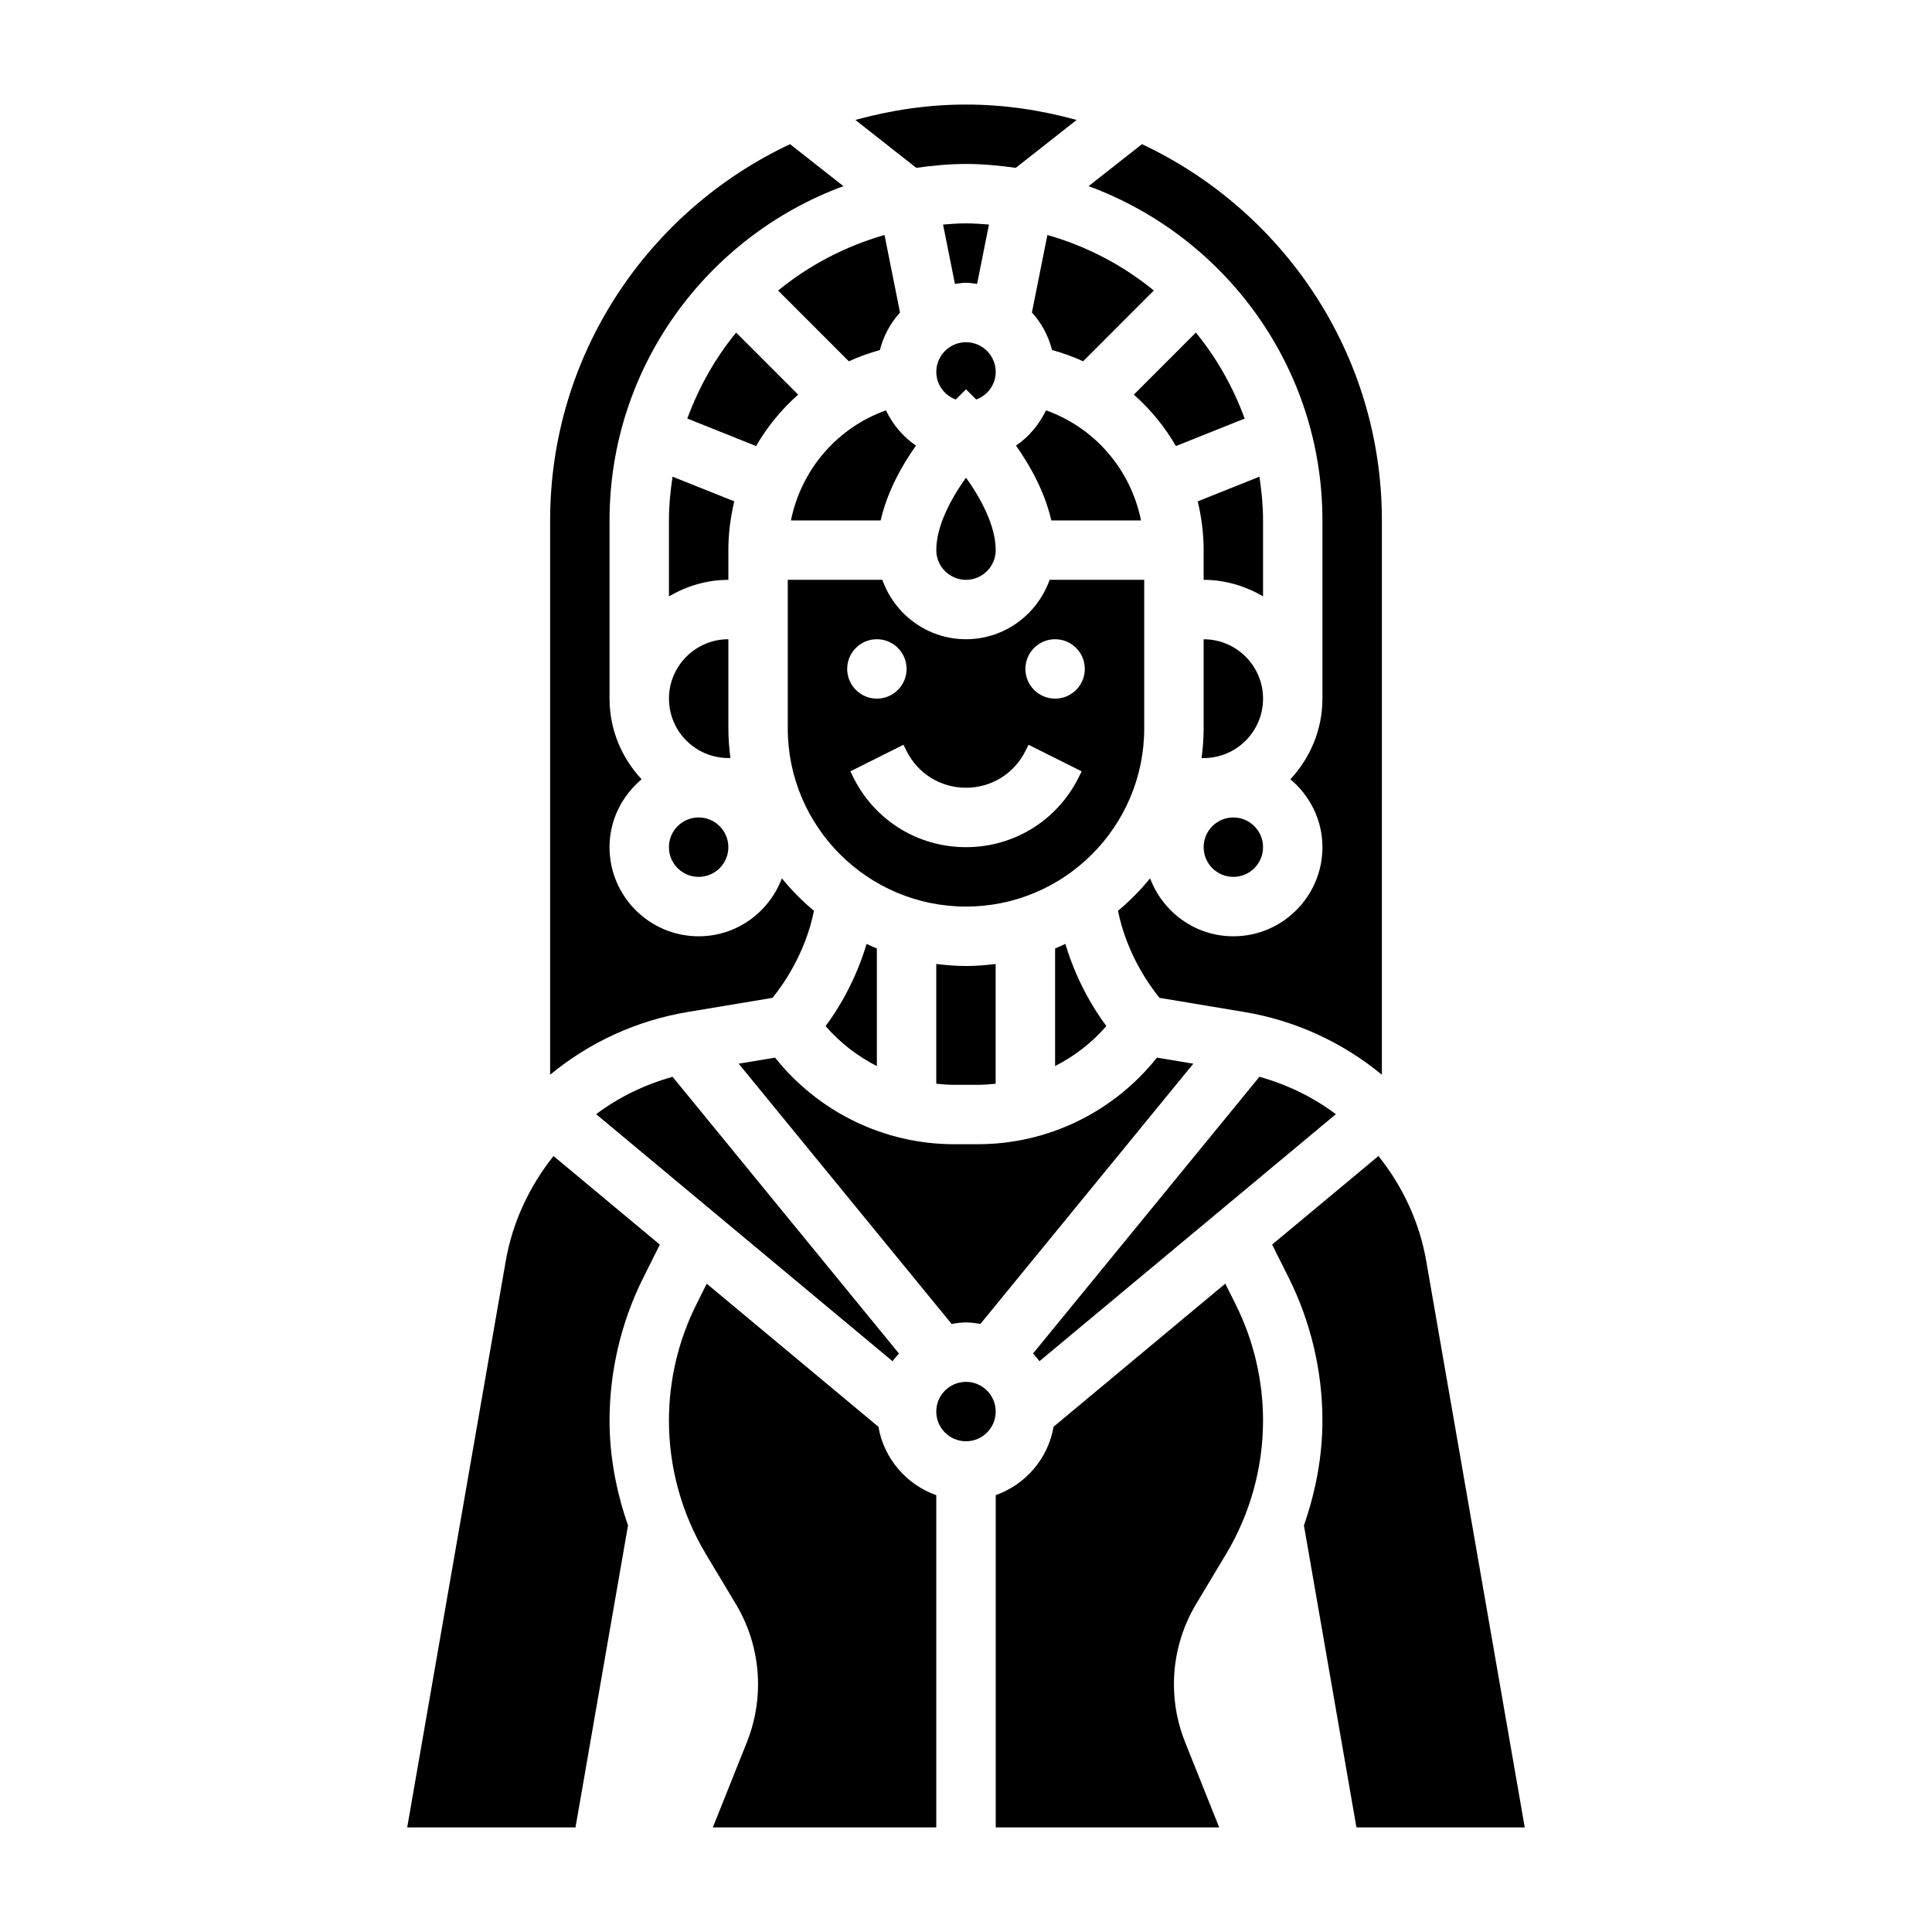 <?xml version="1.0" encoding="UTF-8"?>
<!-- Uploaded to: SVG Repo, www.svgrepo.com, Generator: SVG Repo Mixer Tools -->
<svg fill="#000000" width="800px" height="800px" version="1.1" viewBox="144 144 512 512" xmlns="http://www.w3.org/2000/svg">
 <g>
  <path d="m400 218.94c1.008 0 1.961 0.172 2.938 0.301l3.148-15.734c-2.019-0.16-4.031-0.309-6.086-0.309s-4.07 0.148-6.078 0.309l3.148 15.734c0.969-0.129 1.922-0.301 2.93-0.301z"/>
  <path d="m350.21 221 18.742 18.75c2.621-1.203 5.375-2.195 8.227-2.984 0.961-3.762 2.809-7.148 5.336-9.949l-4.109-20.539c-10.426 2.977-20.008 8.016-28.195 14.723z"/>
  <path d="m397.29 249.88 2.711-2.707 2.707 2.707c3-1.109 5.164-3.945 5.164-7.32 0-4.336-3.527-7.871-7.871-7.871s-7.871 3.535-7.871 7.871c-0.004 3.375 2.164 6.211 5.16 7.32z"/>
  <path d="m400 384.25c26.047 0 47.23-21.184 47.23-47.23v-39.359h-25.066c-3.258 9.141-11.918 15.742-22.168 15.742s-18.91-6.606-22.168-15.742h-25.062v39.359c0 26.047 21.184 47.23 47.234 47.23zm23.613-70.848c4.344 0 7.871 3.527 7.871 7.871s-3.527 7.871-7.871 7.871-7.871-3.527-7.871-7.871 3.527-7.871 7.871-7.871zm-23.613 39.359c6.715 0 12.746-3.731 15.742-9.73l0.828-1.66 14.082 7.047-0.828 1.66c-5.684 11.367-17.113 18.43-29.824 18.43-12.715 0-24.145-7.062-29.828-18.438l-0.828-1.652 14.082-7.047 0.828 1.66c3 6 9.031 9.73 15.746 9.73zm-23.617-39.359c4.344 0 7.871 3.527 7.871 7.871s-3.527 7.871-7.871 7.871-7.871-3.527-7.871-7.871 3.523-7.871 7.871-7.871z"/>
  <path d="m353.61 281.92h23.773c1.762-7.684 5.66-14.602 9.359-19.828-3.426-2.332-6.148-5.582-7.957-9.344-12.961 4.621-22.453 15.711-25.176 29.172z"/>
  <path d="m400 297.66c4.344 0 7.871-3.535 7.871-7.871 0-6.535-4.016-13.824-7.871-19.199-3.856 5.375-7.871 12.668-7.871 19.199-0.004 4.336 3.523 7.871 7.871 7.871z"/>
  <path d="m478.72 368.51c0 4.348-3.523 7.871-7.871 7.871s-7.871-3.523-7.871-7.871c0-4.348 3.523-7.875 7.871-7.875s7.871 3.527 7.871 7.875"/>
  <path d="m478.72 281.92c0-3.953-0.387-7.809-0.953-11.602l-16.359 6.543c0.992 4.152 1.57 8.477 1.57 12.93v7.871c5.762 0 11.09 1.668 15.742 4.375z"/>
  <path d="m462.98 313.41v23.617c0 2.668-0.219 5.289-0.543 7.871h0.543c8.684 0 15.742-7.062 15.742-15.742 0-8.684-7.062-15.746-15.742-15.746z"/>
  <path d="m400 494.46c1.309 0 2.574 0.18 3.824 0.387l56.418-68.957-9.637-1.605c-11.5 14.414-28.855 22.945-47.496 22.945h-6.211c-18.648 0-36-8.535-47.5-22.945l-9.637 1.605 56.418 68.957c1.246-0.203 2.512-0.387 3.82-0.387z"/>
  <path d="m494.46 281.92v47.23c0 8.266-3.266 15.742-8.5 21.363 5.156 4.34 8.5 10.758 8.5 18 0 13.02-10.598 23.617-23.617 23.617-10.109 0-18.688-6.414-22.051-15.367-2.559 3.133-5.406 6.023-8.508 8.613 2.266 11.25 8.188 19.617 10.996 23.066l22.379 3.731c13.562 2.258 26.047 7.996 36.551 16.641l0.004-146.89c0-44.09-26.086-82.105-63.582-99.715l-14.145 11.125c36.098 13.285 61.973 47.93 61.973 88.59z"/>
  <path d="m301.98 439.27 78.562 65.473c0.504-0.73 1.109-1.379 1.691-2.047l-60-73.336c-7.328 2.059-14.176 5.352-20.254 9.91z"/>
  <path d="m322.23 270.32c-0.566 3.793-0.953 7.648-0.953 11.602v20.121c4.652-2.707 9.984-4.375 15.746-4.375v-7.871c0-4.457 0.574-8.777 1.566-12.934z"/>
  <path d="m355.52 248.58-16.438-16.445c-5.527 6.746-9.879 14.453-12.934 22.789l18.223 7.289c2.953-5.133 6.731-9.715 11.148-13.633z"/>
  <path d="m337.02 368.51c0 4.348-3.527 7.871-7.875 7.871-4.348 0-7.871-3.523-7.871-7.871 0-4.348 3.523-7.875 7.871-7.875 4.348 0 7.875 3.527 7.875 7.875"/>
  <path d="m337.57 344.89c-0.324-2.582-0.543-5.203-0.543-7.871v-23.617c-8.684 0-15.742 7.062-15.742 15.742 0 8.684 7.062 15.742 15.742 15.742z"/>
  <path d="m407.87 518.08c0 4.348-3.523 7.871-7.871 7.871s-7.875-3.523-7.875-7.871 3.527-7.871 7.875-7.871 7.871 3.523 7.871 7.871"/>
  <path d="m348.71 408.44c2.809-3.441 8.738-11.801 10.996-23.066-3.109-2.59-5.961-5.481-8.508-8.613-3.359 8.953-11.941 15.367-22.051 15.367-13.02 0-23.617-10.598-23.617-23.617 0-7.242 3.344-13.656 8.5-17.996-5.231-5.617-8.496-13.098-8.496-21.363v-47.23c0-40.66 25.875-75.305 61.984-88.59l-14.145-11.125c-37.496 17.609-63.586 55.625-63.586 99.715v146.89c10.5-8.652 22.977-14.383 36.551-16.641z"/>
  <path d="m444.48 248.58c4.418 3.922 8.195 8.508 11.148 13.633l18.223-7.289c-3.055-8.328-7.406-16.043-12.934-22.789z"/>
  <path d="m498.02 439.27c-6.078-4.559-12.926-7.848-20.254-9.918l-60 73.336c0.582 0.668 1.188 1.316 1.691 2.047z"/>
  <path d="m400 187.45c4.488 0 8.863 0.426 13.188 1.031l16.129-12.691c-9.355-2.586-19.156-4.082-29.316-4.082-10.164 0-19.965 1.496-29.316 4.078l16.129 12.691c4.32-0.602 8.699-1.027 13.188-1.027z"/>
  <path d="m521.98 478.25c-1.793-10.328-6.211-19.797-12.676-27.898l-28.176 23.473 4.394 8.785c5.84 11.684 8.934 24.766 8.934 37.836 0 9.523-1.793 18.879-4.902 27.797l13.918 80.043h44.602z"/>
  <path d="m376.79 522.11-45.5-37.918-2.731 5.473c-4.773 9.508-7.285 20.148-7.285 30.785 0 12.469 3.394 24.719 9.809 35.426l7.902 13.18c3.859 6.418 5.906 13.789 5.906 21.289 0 5.281-1 10.461-2.961 15.375l-9.027 22.57h59.219v-88.043c-7.91-2.824-13.867-9.684-15.332-18.137z"/>
  <path d="m468.91 555.86c6.414-10.699 9.809-22.953 9.809-35.426 0-10.637-2.512-21.277-7.273-30.789l-2.731-5.473-45.5 37.918c-1.465 8.453-7.422 15.32-15.336 18.137v88.059h59.223l-9.027-22.57c-1.973-4.922-2.973-10.094-2.973-15.375 0-7.504 2.047-14.871 5.902-21.301z"/>
  <path d="m314.47 482.62 4.394-8.785-28.176-23.473c-6.453 8.102-10.879 17.57-12.676 27.898l-26.102 150.03h44.602l13.918-80.043c-3.102-8.922-4.894-18.281-4.894-27.797 0-13.07 3.094-26.152 8.934-37.832z"/>
  <path d="m423.61 395.36v31.156c5.125-2.613 9.754-6.172 13.586-10.598-3.449-4.629-7.973-12.113-10.863-21.781-0.895 0.426-1.793 0.844-2.723 1.223z"/>
  <path d="m392.12 399.46v31.738c1.574 0.164 3.156 0.293 4.766 0.293h6.211c1.605 0 3.188-0.125 4.762-0.293v-31.738c-2.574 0.32-5.195 0.543-7.863 0.543-2.672 0-5.293-0.223-7.875-0.543z"/>
  <path d="m422.61 281.92h23.773c-2.715-13.461-12.219-24.555-25.176-29.172-1.82 3.762-4.535 7.016-7.957 9.344 3.691 5.227 7.598 12.145 9.359 19.828z"/>
  <path d="m417.47 226.81c2.527 2.801 4.375 6.188 5.336 9.949 2.844 0.797 5.606 1.777 8.227 2.984l18.742-18.75c-8.188-6.707-17.766-11.738-28.207-14.719z"/>
  <path d="m376.38 395.36c-0.93-0.379-1.828-0.797-2.723-1.211-2.891 9.668-7.414 17.152-10.863 21.781 3.832 4.426 8.469 7.981 13.586 10.598z"/>
 </g>
</svg>